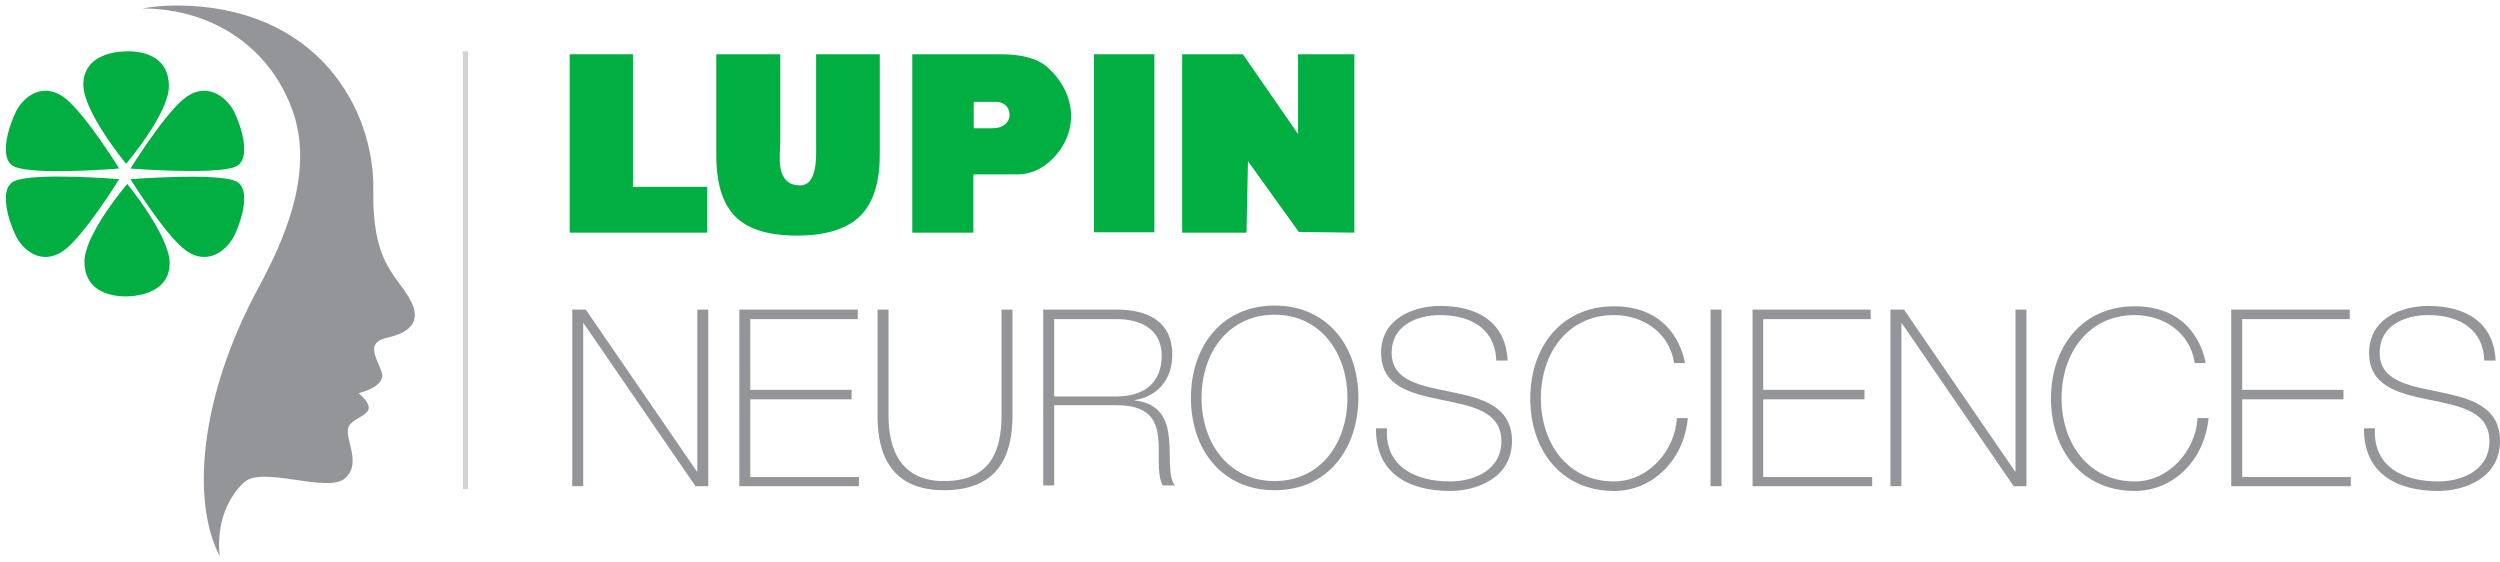 <svg width="227" height="51" viewBox="0 0 227 51" fill="none" xmlns="http://www.w3.org/2000/svg">
<path fill-rule="evenodd" clip-rule="evenodd" d="M15.337 7.819C15.337 10.314 11.452 14.871 11.452 14.871C11.452 14.871 7.567 10.181 7.567 7.686C7.567 5.191 10.024 4.658 11.651 4.658C13.311 4.658 15.337 5.324 15.337 7.819Z" fill="#00AE42"/>
<path fill-rule="evenodd" clip-rule="evenodd" d="M7.667 23.753C7.667 21.259 11.552 16.701 11.552 16.701C11.552 16.701 15.403 21.392 15.403 23.887C15.403 26.382 12.946 26.914 11.319 26.914C9.692 26.881 7.667 26.248 7.667 23.753Z" fill="#00AE42"/>
<path fill-rule="evenodd" clip-rule="evenodd" d="M16.598 22.523C14.706 20.893 11.85 16.268 11.85 16.268C11.85 16.268 19.553 15.67 21.379 16.435C22.907 17.1 21.877 20.194 21.247 21.458C20.483 22.889 18.623 24.253 16.598 22.523Z" fill="#00AE42"/>
<path fill-rule="evenodd" clip-rule="evenodd" d="M6.073 22.523C7.966 20.893 10.821 16.268 10.821 16.268C10.821 16.268 3.151 15.636 1.325 16.435C-0.202 17.1 0.827 20.194 1.458 21.458C2.188 22.889 4.048 24.253 6.073 22.523Z" fill="#00AE42"/>
<path fill-rule="evenodd" clip-rule="evenodd" d="M16.598 9.05C14.706 10.68 11.85 15.304 11.85 15.304C11.85 15.304 19.553 15.902 21.379 15.137C22.907 14.472 21.877 11.378 21.247 10.114C20.483 8.684 18.623 7.32 16.598 9.05Z" fill="#00AE42"/>
<path fill-rule="evenodd" clip-rule="evenodd" d="M6.073 9.05C7.966 10.68 10.821 15.304 10.821 15.304C10.821 15.304 3.151 15.936 1.325 15.137C-0.202 14.472 0.827 11.378 1.458 10.114C2.188 8.684 4.048 7.32 6.073 9.05Z" fill="#00AE42"/>
<path d="M37.15 27.047C35.822 24.785 33.797 23.753 33.897 17.267C34.029 10.048 28.949 0.5 15.934 0.5C14.872 0.5 13.876 0.6 12.913 0.766C19.752 0.799 24.799 4.725 26.659 10.314C28.518 15.936 25.629 22.123 23.471 26.115C18.026 36.195 17.395 45.61 19.952 50.5C19.852 49.801 19.553 46.275 22.143 43.813C23.77 42.25 29.68 44.811 31.307 43.447C33.033 41.984 30.975 39.455 31.772 38.557C32.602 37.593 34.66 37.559 32.568 35.696C32.568 35.696 35.092 35.131 34.66 33.8C34.195 32.436 33.1 31.072 35.258 30.64C36.652 30.307 38.611 29.509 37.15 27.047Z" fill="#939598"/>
<path d="M42.496 4.658H42.031V44.412H42.496V4.658Z" fill="#D1D3D4"/>
<path d="M51.959 28.111H53.187L63.28 42.815H63.314V28.111H64.31V44.146H63.148L52.988 29.342H52.955V44.146H51.959V28.111Z" fill="#939598"/>
<path d="M77.989 43.281V44.146H67.132V28.111H77.889V28.976H68.128V35.397H77.325V36.262H68.128V43.314H77.989V43.281Z" fill="#939598"/>
<path d="M80.678 28.111V37.725C80.678 39.655 81.077 43.68 85.692 43.68C89.61 43.68 90.938 41.385 90.938 37.725V28.111H91.934V37.725C91.934 41.551 90.506 44.512 85.692 44.512C80.014 44.512 79.682 39.855 79.682 37.725V28.111H80.678Z" fill="#939598"/>
<path d="M94.723 28.111H101.396C104.185 28.111 106.443 29.143 106.443 32.236C106.443 34.399 105.148 35.996 103.023 36.328V36.362C105.381 36.628 105.978 38.125 106.144 39.788C106.31 41.451 106.045 43.248 106.676 44.08H105.58C104.982 42.982 105.348 41.152 105.148 39.589C104.949 38.025 104.185 36.794 101.396 36.794H95.719V44.08H94.723V28.111ZM101.396 35.996C103.721 35.996 105.48 34.898 105.48 32.303C105.48 29.875 103.555 28.976 101.396 28.976H95.719V35.996H101.396Z" fill="#939598"/>
<path d="M115.74 44.512C110.959 44.512 108.136 40.819 108.136 36.129C108.136 31.438 110.959 27.745 115.74 27.745C120.521 27.745 123.343 31.438 123.343 36.129C123.31 40.819 120.521 44.512 115.74 44.512ZM115.74 43.68C119.89 43.68 122.347 40.254 122.347 36.129C122.347 32.037 119.89 28.577 115.74 28.577C111.556 28.577 109.099 32.004 109.099 36.129C109.099 40.221 111.556 43.68 115.74 43.68Z" fill="#939598"/>
<path d="M135.86 32.702C135.761 29.974 133.702 28.61 130.747 28.61C128.921 28.61 126.364 29.376 126.364 32.037C126.364 34.632 129.087 35.031 131.81 35.596C134.532 36.162 137.288 36.861 137.288 40.054C137.288 43.381 134.101 44.578 131.677 44.578C127.925 44.578 124.904 43.015 124.937 38.89H125.933C125.734 42.383 128.523 43.714 131.677 43.714C133.602 43.714 136.325 42.849 136.325 40.054C136.325 37.326 133.602 36.861 130.847 36.295C128.124 35.73 125.402 35.097 125.402 32.037C125.402 28.976 128.257 27.779 130.78 27.779C134.101 27.779 136.723 29.209 136.889 32.736H135.86V32.702Z" fill="#939598"/>
<path d="M151.996 32.902C151.565 30.207 149.207 28.61 146.551 28.61C142.368 28.61 139.911 32.037 139.911 36.162C139.911 40.254 142.335 43.714 146.551 43.714C149.672 43.714 152.096 40.919 152.262 37.958H153.258C152.893 41.784 150.071 44.578 146.551 44.578C141.77 44.578 138.948 40.886 138.948 36.195C138.948 31.505 141.77 27.812 146.551 27.812C152.229 27.812 152.959 32.736 152.992 32.968H151.996V32.902Z" fill="#939598"/>
<path d="M155.317 28.111H156.313V44.146H155.317V28.111Z" fill="#939598"/>
<path d="M169.992 43.281V44.146H159.135V28.111H169.859V28.976H160.098V35.397H169.295V36.262H160.098V43.314H169.992V43.281Z" fill="#939598"/>
<path d="M171.652 28.111H172.881L182.974 42.815H183.007V28.111H184.003V44.146H182.841L172.681 29.342H172.648V44.146H171.652V28.111Z" fill="#939598"/>
<path d="M199.276 32.902C198.845 30.207 196.487 28.61 193.831 28.61C189.648 28.61 187.191 32.037 187.191 36.162C187.191 40.254 189.648 43.714 193.831 43.714C196.952 43.714 199.376 40.919 199.542 37.958H200.538C200.173 41.784 197.351 44.578 193.831 44.578C189.05 44.578 186.228 40.886 186.228 36.195C186.228 31.505 189.05 27.812 193.831 27.812C199.509 27.812 200.239 32.736 200.272 32.968H199.276V32.902Z" fill="#939598"/>
<path d="M213.454 43.281V44.146H202.596V28.111H213.354V28.976H203.592V35.397H212.789V36.262H203.592V43.314H213.454V43.281Z" fill="#939598"/>
<path d="M225.572 32.702C225.473 29.974 223.414 28.61 220.459 28.61C218.633 28.61 216.077 29.376 216.077 32.037C216.077 34.632 218.799 35.031 221.522 35.596C224.244 36.162 227 36.861 227 40.054C227 43.381 223.813 44.578 221.389 44.578C217.637 44.578 214.616 43.015 214.649 38.89H215.645C215.446 42.383 218.235 43.714 221.389 43.714C223.315 43.714 226.037 42.849 226.037 40.054C226.037 37.326 223.315 36.861 220.559 36.295C217.836 35.73 215.114 35.097 215.114 32.037C215.114 28.976 217.969 27.779 220.492 27.779C223.813 27.779 226.436 29.209 226.602 32.736H225.572V32.702Z" fill="#939598"/>
<path fill-rule="evenodd" clip-rule="evenodd" d="M107.34 21.125V4.925H112.851L117.865 12.177V4.925H122.978V21.125L117.931 21.059L113.316 14.638L113.183 21.125H107.34Z" fill="#00AE42"/>
<path d="M104.816 4.925H99.338V21.092H104.816V4.925Z" fill="#00AE42"/>
<path fill-rule="evenodd" clip-rule="evenodd" d="M65.007 4.925H70.85V12.975C70.85 13.94 70.319 16.767 72.577 16.834C74.27 16.901 74.104 14.173 74.104 12.975V4.925H79.882V14.073C79.882 16.601 79.284 18.431 78.089 19.628C76.893 20.793 74.968 21.392 72.378 21.392C69.788 21.392 67.929 20.826 66.767 19.662C65.605 18.497 65.04 16.634 65.04 14.106V4.925H65.007Z" fill="#00AE42"/>
<path fill-rule="evenodd" clip-rule="evenodd" d="M64.21 16.967V21.125H51.726V4.925H57.47V16.967H64.21Z" fill="#00AE42"/>
<path fill-rule="evenodd" clip-rule="evenodd" d="M88.414 9.282V11.644H90.108C91.336 11.644 91.668 10.879 91.668 10.48C91.668 9.515 90.938 9.249 90.44 9.249H88.414V9.282ZM82.837 21.125V4.925H90.838C92.797 4.925 94.225 5.324 95.088 6.089C97.678 8.384 98.076 11.877 95.586 14.405C94.656 15.37 93.494 15.836 92.399 15.836H88.381V21.125H82.837Z" fill="#00AE42"/>
</svg>
